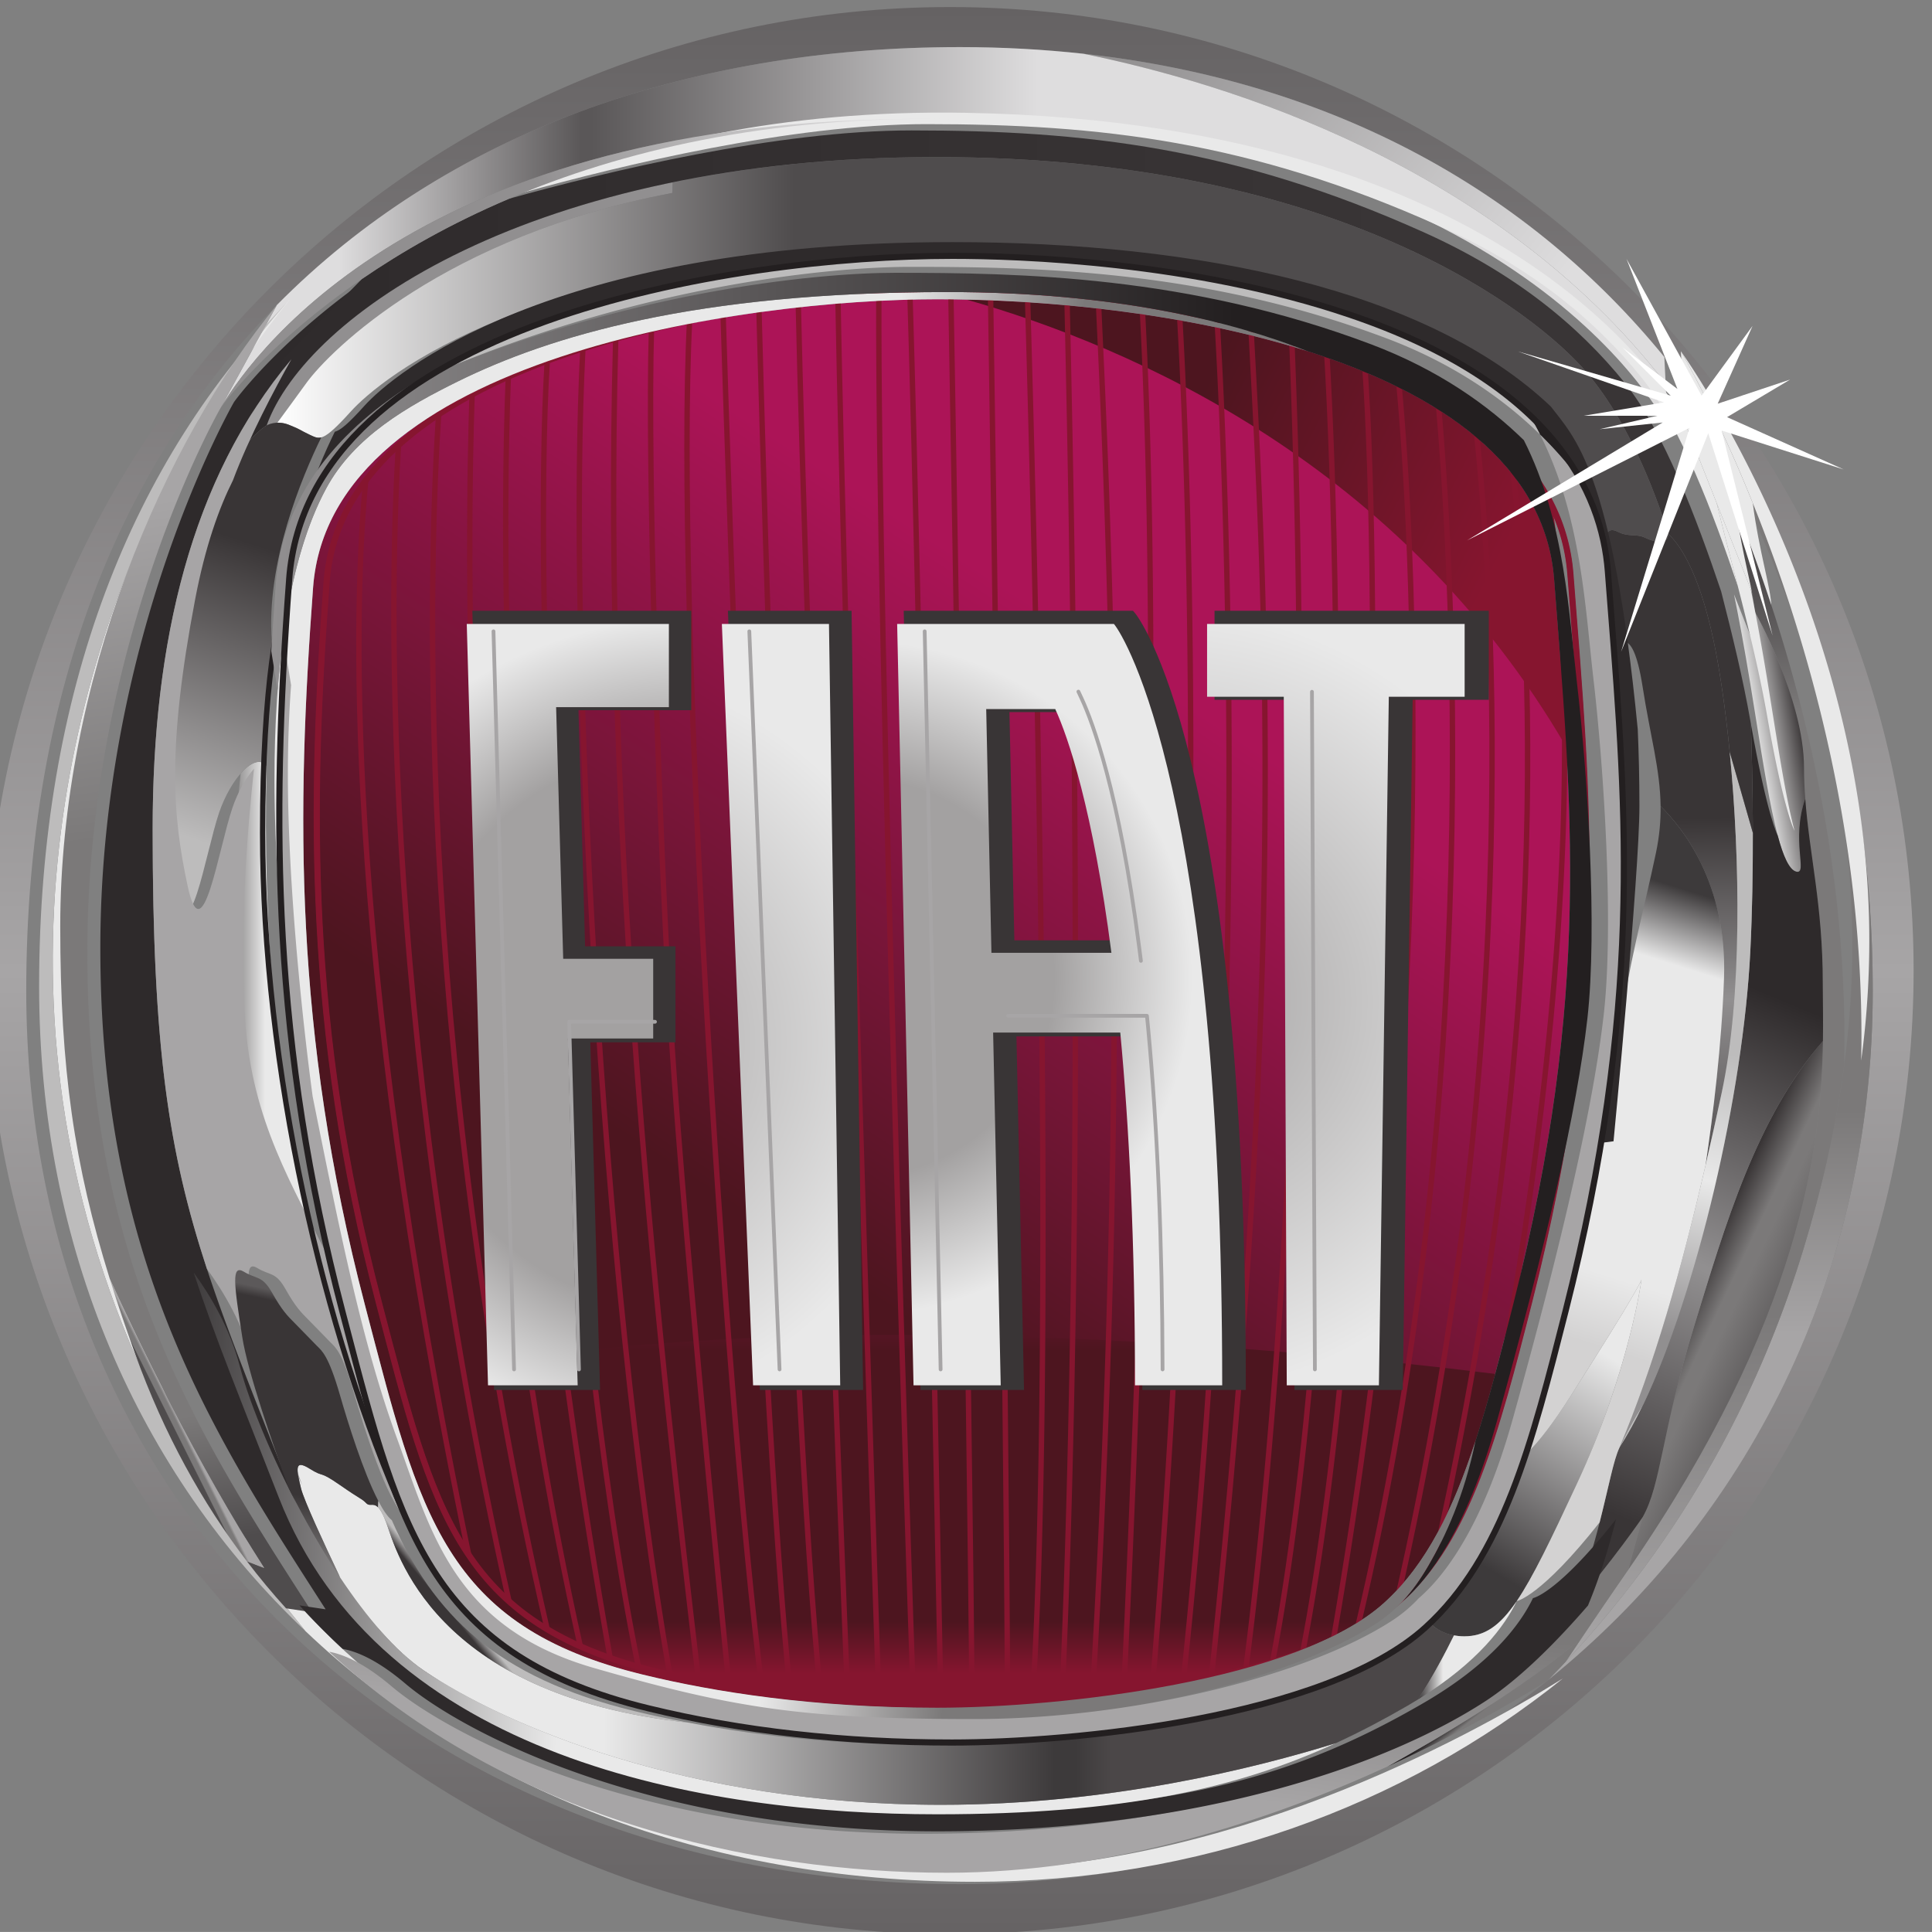 <svg xmlns="http://www.w3.org/2000/svg" xml:space="preserve" width="122.803" height="122.801"><rect width="100%" height="100%" fill="#808080" stroke="none"/><defs><clipPath clipPathUnits="userSpaceOnUse" id="a"><path d="M2703.54 856.828c3.34-47.285 22.5-77.941 40.25-113.437-19.9 84.855-25.44 160.394-23.74 237.992-2.98 3.691-7.75 1.57-12.37-3.711-2.97-27.192-7.23-77.348-4.14-120.844z"/></clipPath><clipPath clipPathUnits="userSpaceOnUse" id="c"><path d="M2900.03 547.023c33.99-8.281 81.33-15.8 140.45-15.8 59.78 0 172.39 12.715 213.73 50.203 32.4 29.383 45.57 79.219 61.56 142.238 37.84 149.137 27.81 240.359 19.63 346.786-8.17 106.39-189.79 133.9-294.65 133.9-91.51 0-290.26-27.75-298.45-137.71-7.91-106.417-9.41-212.249 24.78-342.976 26.2-100.168 37.75-153.492 132.95-176.641z"/></clipPath><clipPath clipPathUnits="userSpaceOnUse" id="e"><path d="M2776.91 686.422c20.88-76.461 40.49-119.301 123.12-139.399 33.99-8.281 81.33-15.8 140.45-15.8 59.78 0 172.39 12.715 213.73 50.203 26.5 24.058 40.16 61.847 53.01 109.328-106.92 13.234-353.37 36.328-530.31-4.332z"/></clipPath><clipPath clipPathUnits="userSpaceOnUse" id="g"><path d="M3341.23 990.313c-1.51 26.517-3.73 52.837-5.83 80.137-7.83 101.85-174.58 131.41-280.79 133.73 78.49-22.32 207.79-78.29 286.62-213.867z"/></clipPath><clipPath clipPathUnits="userSpaceOnUse" id="i"><path d="M3051.43 446.914c-257.93 0-446.22 177.969-446.22 427.012 0 292.684 191.13 450.934 446.22 450.934 279.24 0 436.26-201.89 436.26-450.934 0-249.043-199.56-427.012-436.26-427.012zM3046.71 1344c-254.35 0-460.52-206.16-460.52-460.504 0-254.328 206.17-460.504 460.52-460.504 254.32 0 460.5 206.176 460.5 460.504 0 254.344-206.18 460.504-460.5 460.504z"/></clipPath><clipPath clipPathUnits="userSpaceOnUse" id="k"><path d="M2912.34 1009.41v39.76h-96.6l10.16-363.877h42.85l-4.66 165.758h40.75v38.105h-43.01l-3.38 120.254z"/></clipPath><clipPath clipPathUnits="userSpaceOnUse" id="m"><path d="m2937.66 1049.17 14.92-363.877h41.64l-5.37 363.877z"/></clipPath><clipPath clipPathUnits="userSpaceOnUse" id="o"><path d="M3169.55 1049.17v-34.8h36.65l1.43-329.077h44.04l4.73 329.077h36.24v34.8z"/></clipPath><clipPath clipPathUnits="userSpaceOnUse" id="q"><path d="M3066.49 892.008c-1.17 54.769-2.2 102.637-2.5 116.492h32.99c6.21-13.426 18.02-48.168 26.85-116.492zm68.61-206.715h41.68c0 281.715-46.44 357.597-51.75 363.877h-103.6l7.83-363.877h41.67s-1.81 85.168-3.63 168.609h60.76c4.21-44.507 7.04-99.961 7.04-168.609z"/></clipPath><clipPath clipPathUnits="userSpaceOnUse" id="s"><path d="m3388.71 1164.06-.64 12.69c-63.99 78.51-157.65 131.78-277.59 144.92 67.99-13.83 197.37-52.85 278.23-157.61z"/></clipPath><clipPath clipPathUnits="userSpaceOnUse" id="u"><path d="M3110.48 1321.67c-19.03 2.08-38.7 3.19-59.05 3.19-131.7 0-246.34-42.19-326.45-123.28l-26.78-48.98c17.09 28.63 100.69 142.29 349.11 137.84 272.72-4.89 342.44-147.17 342.44-147.17l-1.04 20.79c-80.86 104.76-210.24 143.78-278.23 157.61z"/></clipPath><clipPath clipPathUnits="userSpaceOnUse" id="w"><path d="M3487.69 873.926c0 116.558-34.4 222.784-99.62 302.824 0 0 85.18-118.09 89.69-269.125 1.61-53.098-7.68-106.168-23.08-156.852-18.47-60.726-53.32-136.445-122.15-206.324 94.31 76.188 155.16 191.992 155.16 329.477z"/></clipPath><clipPath clipPathUnits="userSpaceOnUse" id="y"><path d="M3422.37 1104.32c2.81-22.49 8.82-41.29 8.82-49.14 0 0 23.65-41.57 23.65-74.825 0-33.257 8.96-58.835 8.96-102.953 0-44.129 7.69-135.39-94.64-282.644-9.51-13.715-19.26-28.141-28.18-41.488 63.25 67.367 96 139.316 113.7 197.503 8.69 28.602 15.44 57.985 19.37 87.715 2.28 107.778-26.75 203.862-51.68 265.832z"/></clipPath><clipPath clipPathUnits="userSpaceOnUse" id="A"><path d="M2645.11 736.262c3.6-11.574 7.66-23.535 12.23-36.184 13.79-38.207 32.02-70.941 53.38-98.945l8.19-3.11c-32.09 50.02-59.93 107.868-73.8 138.239z"/></clipPath><clipPath clipPathUnits="userSpaceOnUse" id="C"><path d="M2741.84 576.848c-53.07 82.5-107.43 164.984-107.43 315.261 0 150.271 63.79 260.491 63.79 260.491l26.78 48.98c-53.89-65.06-103.52-179.45-103.52-296.904 0-68.395 6.78-114.27 23.65-168.414 13.87-30.371 41.71-88.219 73.8-138.239l-8.19 3.11a346.051 346.051 0 0 1 18.64-22.406z"/></clipPath><clipPath clipPathUnits="userSpaceOnUse" id="E"><path d="M3331.74 543.824c.26.215.54.41.79.625 2.88 2.93 5.69 5.856 8.45 8.821 2.46 3.675 5 7.46 7.56 11.273-26.86-23.547-70.1-48.832-92.8-61.445 32.53 14.886 58.82 30.027 76 40.726z"/></clipPath><clipPath clipPathUnits="userSpaceOnUse" id="G"><path d="M3295.94 533.773c-.29-.195-.59-.382-.86-.578-44.21-28.902-132.94-62.207-261.46-62.207-137.04 0-226.47 47.25-253.83 70.489-13.21 11.211-23.11 15.289-29.85 16.507 86-79.789 202.15-105.632 295.29-105.632 79.25 0 154.25 24.988 210.51 50.746 22.7 12.613 65.94 37.898 92.8 61.445a2633.709 2633.709 0 0 0 20.62 30.215c.61.851 1.17 1.691 1.76 2.547l6.79 24.972s-42.72-62.48-81.77-88.504z"/></clipPath><clipPath clipPathUnits="userSpaceOnUse" id="I"><path d="M3463.88 849.836c-32-36.797-46.75-88.219-61.46-135.926-15.77-51.16-15.77-75.89-24.71-91.633l-6.79-24.972c82.79 120.093 92.21 202.656 92.96 252.531z"/></clipPath><clipPath clipPathUnits="userSpaceOnUse" id="K"><path d="M3451.2 930.781c5.6-1.273-2.7 14.922 4.23 35.004-.35 4.754-.59 9.563-.59 14.57 0 33.255-23.65 74.825-23.65 74.825v-16.63l-9.8 24.76c2.16-10.66 4.88-25 7.85-43.15 7.18-43.926 12.92-87.305 21.96-89.379z"/></clipPath><clipPath clipPathUnits="userSpaceOnUse" id="M"><path d="m2913.96 1255.15.16 5.06c-114.76-23.52-179.86-76.62-194.02-116.16 0 0 2.01 1.16 5.11 1.28 3.54 4.78 8.33 11.34 13.82 18.92 11.42 15.77 66.42 70.35 174.93 90.9z"/></clipPath><clipPath clipPathUnits="userSpaceOnUse" id="O"><path d="M3389.21 1095c-3.15 8.77-15.45 47.87-38.65 74.82-23.21 26.98-116.6 102.48-310.36 102.48-47.15 0-89.16-4.52-126.08-12.09l-.16-5.06c-108.51-20.55-163.51-75.13-174.93-90.9-5.49-7.58-10.28-14.14-13.82-18.92 1.59.05 3.4-.16 5.44-.95 6.08-2.4 5.28-2.57 10.07-4.81 4.81-2.23 6.16-3.75 19.67 11.21 13.51 14.94 87.61 78.01 280.4 78.01 117.98 0 226.7-22.88 285.21-78.34 11.2-14.73 29.46-30.01 41.51-153.973-.79 18.833-1.97 33.793-2.61 41.003-.04.23-5.11 27.32-5.11 47.32 0 6.7.68 11.14 6.14 8.4 5.46-2.73 8.69-.68 13.13-2.89 3.91-1.96 11.23-3.64 10.78 1.96-.04.76-.23 1.66-.63 2.73z"/></clipPath><clipPath clipPathUnits="userSpaceOnUse" id="Q"><path d="M3378.11 676.34c-.34-.5-5.15-7.516-11.5-20.836 3.87 5.891 7.73 12.91 11.5 20.836z"/></clipPath><clipPath clipPathUnits="userSpaceOnUse" id="S"><path d="M3463.8 877.402c0 37.489-6.44 61.582-8.37 88.383-6.93-20.082 1.37-36.277-4.23-35.004-3.35.778-6.26 7.246-8.95 17.34 0 0-4.9 8.77-12.8 53.239.77-23.098 1.75-67.731-.28-108.614-3.38-68.316-25.56-162.98-51.06-216.406.01.023.03.047.03.047s-.02-.024-.03-.047c-3.77-7.926-7.63-14.945-11.5-20.836-4.96-10.41-8.42-42.262-22.84-76.836 19.62 22.68 33.94 43.609 33.94 43.609 8.94 15.743 8.94 40.473 24.71 91.633 14.71 47.707 29.46 99.129 61.46 135.926.16 10.656-.08 19.844-.08 27.566z"/></clipPath><clipPath clipPathUnits="userSpaceOnUse" id="U"><path d="M3411.53 1041.58c-7.3 34.01-16.81 46.37-21.69 50.69.45-5.6-6.87-3.92-10.78-1.96-4.44 2.21-7.67.16-13.13 2.89-5.46 2.74-6.14-1.7-6.14-8.4 0-20 5.07-47.09 5.11-47.32h.01s7.67 14.48 12.79-18.34c3.66-23.538 8.4-39.41 8.59-57.031 10.23-10.046 31.86-36.796 30.32-82.089-1.09-31.848-5.25-65.43-8.86-89.672 2.66 11.39 5.22 23.031 7.78 34.937 13.75 64.262 6.25 168.559-4 216.295z"/></clipPath><clipPath clipPathUnits="userSpaceOnUse" id="W"><path d="M3419.33 987.953c5.02-51.387 5.94-117.09-3.8-162.668-2.56-11.906-5.12-23.547-7.78-34.937-3.07-20.778-5.76-34.676-5.76-34.676s2.69 13.898 5.76 34.676c-11.62-50.121-24.48-95.243-41.14-134.844 6.35 13.32 11.16 20.336 11.5 20.836 25.5 53.426 47.68 148.09 51.06 216.406.95 18.899 1.23 38.574 1.21 56.582z"/></clipPath><clipPath clipPathUnits="userSpaceOnUse" id="Y"><path d="M3377.16 735.758s-1.93-5.762-33.89-55.637c-16.87-26.312-25.72-32.601-30.34-32.668-9.69-28.414-21.64-53.105-39.57-72.238 2.96-4.645 8.57-9.871 19.07-9.871 9.69 0 16.93 4.804 25.11 16.844 7.74 11.406 16.32 29.289 28.6 55.742 25.26 54.336 31.02 97.828 31.02 97.828z"/></clipPath><clipPath clipPathUnits="userSpaceOnUse" id="aa"><path d="M3333.13 719.266c-6.52-25.657-12.68-49.828-20.2-71.813 4.62.067 13.47 6.356 30.34 32.668 31.96 49.875 33.89 55.637 33.89 55.637s-5.76-43.492-31.02-97.828c-12.28-26.453-20.86-44.336-28.6-55.742 0 0 11.46 1.972 39.6 37.605 4.26 16.617 6.62 29.719 9.47 35.711 16.66 39.601 29.52 84.723 41.14 134.844 3.61 24.242 7.77 57.824 8.86 89.672 1.54 45.293-20.09 72.043-30.32 82.089.09-6.949-.52-14.171-2.2-22.257-5.98-28.563-13.64-55-17.48-87.383-3.84-32.414-10.65-52.438-10.65-52.438l-5.96-.761c-4.15-24.973-9.64-51.481-16.87-80.004z"/></clipPath><clipPath clipPathUnits="userSpaceOnUse" id="ac"><path d="M2795.26 548.984c-38.23 25.907-78.15 107.875-87.94 145.266-4.74 18.18-13.92 33.754-22.09 44.949 10.07-30.722 23.42-63.234 40.63-107.351 48.59-124.703 203.35-151.555 314.62-151.555 89.07 0 143.72 12.453 190.64 34.016-38.01-11.836-108.12-29.485-188.62-29.485-121.06 0-209 38.235-247.24 64.16z"/></clipPath><clipPath clipPathUnits="userSpaceOnUse" id="ae"><path d="M3429.45 1001.36c-.07.48-.16.94-.24 1.44-3.6 20.52-8.65 41.15-13.97 61.91-11.65 34.59-27.4 76.49-45.9 99.46-22.42 27.8-52.95 52.78-96.44 72.29-90.17 40.47-161.84 48.58-244.56 48.58-64.45 0-145.6-19.62-192.38-32.65-27.94-11.87-51.25-25.29-70.32-38.35l-39.15-39.93c-.32-.39-.64-.8-.97-1.19-8-14.19-20.09-36.92-27.88-57.73 11.46 22.76 22.46 28.86 22.46 28.86 18.72 52.27 126.34 128.25 320.1 128.25 193.76 0 287.15-75.5 310.36-102.48 23.2-26.95 35.5-66.05 38.65-74.82.4-1.07.59-1.97.63-2.73 4.88-4.32 14.39-16.68 21.69-50.69 2.98-13.88 5.73-32.55 7.8-53.627l11.05-38.625c-.05 20.938-.51 39.598-.93 52.032z"/></clipPath><clipPath clipPathUnits="userSpaceOnUse" id="ag"><path d="M2765.64 1214.04c19.07 13.06 42.38 26.48 70.32 38.35 53.12 22.6 122.85 39.64 211.35 38.05-248.42 4.45-332.02-109.21-349.11-137.84.13.16.24.31.35.48 2.87 3.87 24.07 31.49 67.09 60.96z"/></clipPath><clipPath clipPathUnits="userSpaceOnUse" id="ai"><path d="M3273.36 575.215c-2.27-2.438-4.63-4.805-7.12-7.051-47.83-43.379-168.58-54.84-225.76-54.84-41.83 0-81.7 3.672-119.02 10.805-122.42 13.074-139.58 82.996-144.05 95.148-4.81 13.082-7.12 7.11-9.64 9.629-2.53 2.532-2.07 1.379-12.63 8.739-10.56 7.335-7.11 3.203-14.46 7.793-7.35 4.597-6.42 0-4.14-9.411 1.37-5.617 11.05-26.519 18.66-42.523 12.61-18.922 26.44-35.293 40.06-44.52 38.24-25.925 126.18-64.16 247.24-64.16 80.5 0 150.61 17.649 188.62 29.485 11.67 5.367 22.88 11.296 34.03 17.75 1.8 1.043 3.52 2.093 5.21 3.117 7.28 11.258 13.29 22.691 17.18 30.621-7.38 1.344-11.72 5.562-14.18 9.418z"/></clipPath><clipPath clipPathUnits="userSpaceOnUse" id="ak"><path d="M3317.54 582.188c-8.18-12.04-15.42-16.844-25.11-16.844-1.8 0-3.37.187-4.89.453-3.89-7.93-9.9-19.363-17.18-30.621 28.69 17.726 41.49 35.191 47.18 47.012z"/></clipPath><clipPath clipPathUnits="userSpaceOnUse" id="am"><path d="M2746.21 1138.35c-2.01-.54-3.44.27-5.49 1.22-4.79 2.24-3.99 2.41-10.07 4.81-6.07 2.39-10.55-.33-10.55-.33s-27.06-14.96-40.51-85.76c-13.46-70.813-10.68-103.255-3.56-136.474 7.11-33.226 14.63 17.395 21.35 37.172 5.53 16.242 17.15 29.231 22.67 22.395.43 19.527 1.34 39.237 2.57 59.217-3.03 37.72 14.48 79.12 23.59 97.75z"/></clipPath><clipPath clipPathUnits="userSpaceOnUse" id="ao"><path d="M2755.21 680.395c-5.55 19.296-8.72 21.41-11.1 23.785-2.37 2.371-7 7.258-10.57 10.828-3.56 3.57-6.07 6.078-10.83 14.527-4.76 8.457-7.4 6.34-13.47 10.051-6.08 3.691-4.76-5.813-.79-31.191 2.59-16.606 14.38-50.688 22.19-72.223 7.23-14.434 15.57-29.192 24.56-42.668-7.61 16.004-17.29 36.906-18.66 42.523-2.28 9.411-3.21 14.008 4.14 9.411 7.35-4.59 3.9-.458 14.46-7.793 10.56-7.36 10.1-6.207 12.63-8.739 1.68-1.676 3.27.387 5.56-1.914l.15 3.055c-7.19 13.758-14.59 37.566-18.27 50.348z"/></clipPath><clipPath clipPathUnits="userSpaceOnUse" id="aq"><path d="M2895.79 529.629c-66.02 16.059-96.06 46.047-115.85 91.187-2.07 1.707-4.26 4.993-6.46 9.231l-.15-3.055c1.15-1.137 2.47-3.359 4.08-7.715 4.47-12.152 21.63-82.074 144.05-95.148-8.69 1.672-17.28 3.449-25.67 5.5z"/></clipPath><clipPath clipPathUnits="userSpaceOnUse" id="as"><path d="M3297.84 658.82c-10.62-32.613-23.37-59.007-43.63-77.394-41.34-37.488-153.95-50.203-213.73-50.203-59.12 0-106.46 7.519-140.45 15.8-95.2 23.149-106.75 76.473-132.95 176.641-34.19 130.727-32.69 236.559-24.78 342.976 8.19 109.96 206.94 137.71 298.45 137.71 50.51 0 118.82-6.39 176.98-24.89-36.38 14.33-92.33 28.33-172.13 28.33-121.15 0-190.41-21.18-234.09-42.7-24.19-11.93-49.56-26.45-62.86-50.97-18.88-34.82-24.81-88.13-24.81-139.112 0-68.945 11.82-153.653 11.82-153.653 13.13-65.343 23.64-117.55 40.04-162.535 16.43-44.984 26.94-90.632 94.24-109.984 67.32-19.375 100.15-24.309 181.25-24.309 73.24 0 157.14 19.571 199.37 47.055 4.81 3.137 8.87 6.656 12.52 10.555-7.73-6.657-12.91-8.024-12.91-8.024s5.18 1.367 12.91 8.024c4.72 5.078 8.7 10.785 12.43 17.218 7.73 13.274 17.04 33.368 22.33 59.465z"/></clipPath><clipPath clipPathUnits="userSpaceOnUse" id="au"><path d="M2748.65 1114.12c13.3 24.52 38.67 39.04 62.86 50.97 43.68 21.52 112.94 42.7 234.09 42.7 79.8 0 135.75-14 172.13-28.33 62.59-19.92 113.43-53.86 117.67-109.01 8.18-106.427 18.21-197.649-19.63-346.786-5.98-23.586-11.57-45.328-17.93-64.844-5.29-26.097-14.6-46.191-22.33-59.465-3.73-6.433-7.71-12.14-12.43-17.218 12.09 10.41 30.45 33.84 44.86 85.558 23.64 84.719 38.42 149.41 43.35 192.731 4.92 43.336 0 118.203-4.93 160.234-3.83 32.7-5.68 77.34-25.42 116.34-16.91 16.53-40.57 33.57-73.08 45.85-87.02 32.83-167.8 34.14-227.54 34.14-38.66 0-130.34-9.2-227.72-51.33-38.09-23.19-64.96-54.91-68.15-97.69l-.06-.89c-.77-10.41-1.46-20.72-2.07-30.95l3.05-18.61c2.77 36.61 9.63 71.44 23.28 96.6z"/></clipPath><clipPath clipPathUnits="userSpaceOnUse" id="aw"><path d="M0 0h1440v1344H0Z"/></clipPath><linearGradient x1="0" y1="0" x2="1" y2="0" gradientUnits="userSpaceOnUse" gradientTransform="matrix(-23.669 0 0 23.669 2719.47 863.316)" spreadMethod="pad" id="b"><stop style="stop-opacity:1;stop-color:#e9e9e9" offset="0"/><stop style="stop-opacity:1;stop-color:#e9e9e9" offset=".006"/><stop style="stop-opacity:1;stop-color:#7b7979" offset=".728"/><stop style="stop-opacity:1;stop-color:#7b7979" offset="1"/></linearGradient><linearGradient x1="0" y1="0" x2="1" y2="0" gradientUnits="userSpaceOnUse" gradientTransform="scale(-1019.833 1019.833) rotate(-57.057 -.603 3.328)" spreadMethod="pad" id="d"><stop style="stop-opacity:1;stop-color:#ac1457" offset="0"/><stop style="stop-opacity:1;stop-color:#4d151f" offset=".315"/><stop style="stop-opacity:1;stop-color:#4d151f" offset=".427"/><stop style="stop-opacity:1;stop-color:#4d151f" offset=".571"/><stop style="stop-opacity:1;stop-color:#4d151f" offset=".607"/><stop style="stop-opacity:1;stop-color:#4d151f" offset=".674"/><stop style="stop-opacity:1;stop-color:#86152f" offset=".882"/><stop style="stop-opacity:1;stop-color:#86152f" offset=".959"/><stop style="stop-opacity:1;stop-color:#86152f" offset="1"/></linearGradient><linearGradient x1="0" y1="0" x2="1" y2="0" gradientUnits="userSpaceOnUse" gradientTransform="scale(-273.376 273.376) rotate(-90 -4.122 7.006)" spreadMethod="pad" id="f"><stop style="stop-opacity:1;stop-color:#ac1457" offset="0"/><stop style="stop-opacity:1;stop-color:#4d151f" offset=".315"/><stop style="stop-opacity:1;stop-color:#4d151f" offset=".427"/><stop style="stop-opacity:1;stop-color:#4d151f" offset=".791"/><stop style="stop-opacity:1;stop-color:#86152f" offset=".882"/><stop style="stop-opacity:1;stop-color:#86152f" offset=".959"/><stop style="stop-opacity:1;stop-color:#86152f" offset="1"/></linearGradient><linearGradient x1="0" y1="0" x2="1" y2="0" gradientUnits="userSpaceOnUse" gradientTransform="scale(440.877 -440.877) rotate(27.582 9.002 12.87)" spreadMethod="pad" id="h"><stop style="stop-opacity:1;stop-color:#4d151f" offset="0"/><stop style="stop-opacity:1;stop-color:#4d151f" offset=".214"/><stop style="stop-opacity:1;stop-color:#86152f" offset=".584"/><stop style="stop-opacity:1;stop-color:#86152f" offset=".851"/><stop style="stop-opacity:1;stop-color:#ac1457" offset=".994"/><stop style="stop-opacity:1;stop-color:#ac1457" offset=".998"/><stop style="stop-opacity:1;stop-color:#ac1457" offset="1"/></linearGradient><linearGradient x1="0" y1="0" x2="1" y2="0" gradientUnits="userSpaceOnUse" gradientTransform="scale(-925.933 925.933) rotate(-90 -.918 2.372)" spreadMethod="pad" id="j"><stop style="stop-opacity:1;stop-color:#656263" offset="0"/><stop style="stop-opacity:1;stop-color:#656263" offset=".006"/><stop style="stop-opacity:1;stop-color:#a7a5a6" offset=".5"/><stop style="stop-opacity:1;stop-color:#656263" offset="1"/></linearGradient><linearGradient x1="0" y1="0" x2="1" y2="0" gradientUnits="userSpaceOnUse" gradientTransform="scale(-247.784 247.784) rotate(39.029 -13.501 -16.528)" spreadMethod="pad" id="t"><stop style="stop-opacity:1;stop-color:#deddde" offset="0"/><stop style="stop-opacity:1;stop-color:#deddde" offset=".006"/><stop style="stop-opacity:1;stop-color:#918f90" offset=".96"/><stop style="stop-opacity:1;stop-color:#918f90" offset="1"/></linearGradient><linearGradient x1="0" y1="0" x2="1" y2="0" gradientUnits="userSpaceOnUse" gradientTransform="matrix(338.496 0 0 -338.496 2750.58 1234.06)" spreadMethod="pad" id="v"><stop style="stop-opacity:1;stop-color:#deddde" offset="0"/><stop style="stop-opacity:1;stop-color:#deddde" offset=".006"/><stop style="stop-opacity:1;stop-color:#5a5758" offset=".351"/><stop style="stop-opacity:1;stop-color:#5a5758" offset=".365"/><stop style="stop-opacity:1;stop-color:#deddde" offset="1"/></linearGradient><linearGradient x1="0" y1="0" x2="1" y2="0" gradientUnits="userSpaceOnUse" gradientTransform="matrix(0 147.504 147.504 0 3410.11 709.215)" spreadMethod="pad" id="x"><stop style="stop-opacity:1;stop-color:#a7a5a6" offset="0"/><stop style="stop-opacity:1;stop-color:#a7a5a6" offset=".006"/><stop style="stop-opacity:1;stop-color:#7b7979" offset=".728"/><stop style="stop-opacity:1;stop-color:#7b7979" offset="1"/></linearGradient><linearGradient x1="0" y1="0" x2="1" y2="0" gradientUnits="userSpaceOnUse" gradientTransform="scale(-517.965 517.965) rotate(90 -3.823 -2.755)" spreadMethod="pad" id="z"><stop style="stop-opacity:1;stop-color:#a7a5a6" offset="0"/><stop style="stop-opacity:1;stop-color:#a7a5a6" offset=".006"/><stop style="stop-opacity:1;stop-color:#7b7979" offset=".32"/><stop style="stop-opacity:1;stop-color:#7b7979" offset=".438"/><stop style="stop-opacity:1;stop-color:#7b7979" offset=".878"/><stop style="stop-opacity:1;stop-color:#4f4c4d" offset="1"/></linearGradient><linearGradient x1="0" y1="0" x2="1" y2="0" gradientUnits="userSpaceOnUse" gradientTransform="scale(-3.811 3.811) rotate(-26.54 18.921 1577.955)" spreadMethod="pad" id="B"><stop style="stop-opacity:1;stop-color:#a7a5a6" offset="0"/><stop style="stop-opacity:1;stop-color:#a7a5a6" offset=".006"/><stop style="stop-opacity:1;stop-color:#7b7979" offset=".32"/><stop style="stop-opacity:1;stop-color:#7b7979" offset=".438"/><stop style="stop-opacity:1;stop-color:#7b7979" offset=".878"/><stop style="stop-opacity:1;stop-color:#4f4c4d" offset="1"/></linearGradient><linearGradient x1="0" y1="0" x2="1" y2="0" gradientUnits="userSpaceOnUse" gradientTransform="scale(497.38 -497.38) rotate(81.87 3.962 1.97)" spreadMethod="pad" id="D"><stop style="stop-opacity:1;stop-color:#a7a5a6" offset="0"/><stop style="stop-opacity:1;stop-color:#a7a5a6" offset=".006"/><stop style="stop-opacity:1;stop-color:#7b7979" offset=".32"/><stop style="stop-opacity:1;stop-color:#7b7979" offset=".438"/><stop style="stop-opacity:1;stop-color:#7b7979" offset=".878"/><stop style="stop-opacity:1;stop-color:#4f4c4d" offset="1"/></linearGradient><linearGradient x1="0" y1="0" x2="1" y2="0" gradientUnits="userSpaceOnUse" gradientTransform="scale(15.358 -15.358) rotate(52.55 142.767 200.257)" spreadMethod="pad" id="F"><stop style="stop-opacity:1;stop-color:#231f20" offset="0"/><stop style="stop-opacity:1;stop-color:#231f20" offset=".006"/><stop style="stop-opacity:1;stop-color:#7b7979" offset=".32"/><stop style="stop-opacity:1;stop-color:#7b7979" offset=".438"/><stop style="stop-opacity:1;stop-color:#7b7979" offset=".878"/><stop style="stop-opacity:1;stop-color:#4f4c4d" offset="1"/></linearGradient><linearGradient x1="0" y1="0" x2="1" y2="0" gradientUnits="userSpaceOnUse" gradientTransform="scale(296.161 -296.161) rotate(-83.305 4.202 -6.643)" spreadMethod="pad" id="H"><stop style="stop-opacity:1;stop-color:#a7a5a6" offset="0"/><stop style="stop-opacity:1;stop-color:#a7a5a6" offset=".006"/><stop style="stop-opacity:1;stop-color:#7b7979" offset=".32"/><stop style="stop-opacity:1;stop-color:#7b7979" offset=".438"/><stop style="stop-opacity:1;stop-color:#7b7979" offset=".878"/><stop style="stop-opacity:1;stop-color:#4f4c4d" offset="1"/></linearGradient><linearGradient x1="0" y1="0" x2="1" y2="0" gradientUnits="userSpaceOnUse" gradientTransform="scale(69.225 -69.225) rotate(25.463 47.949 103.427)" spreadMethod="pad" id="J"><stop style="stop-opacity:1;stop-color:#393536" offset="0"/><stop style="stop-opacity:1;stop-color:#393536" offset=".006"/><stop style="stop-opacity:1;stop-color:#7b7979" offset=".239"/><stop style="stop-opacity:1;stop-color:#7b7979" offset=".326"/><stop style="stop-opacity:1;stop-color:#4f4c4d" offset=".842"/><stop style="stop-opacity:1;stop-color:#4f4c4d" offset="1"/></linearGradient><linearGradient x1="0" y1="0" x2="1" y2="0" gradientUnits="userSpaceOnUse" gradientTransform="scale(-31.54 31.54) rotate(-9.335 139.52 688.097)" spreadMethod="pad" id="L"><stop style="stop-opacity:1;stop-color:#393536" offset="0"/><stop style="stop-opacity:1;stop-color:#393536" offset=".006"/><stop style="stop-opacity:1;stop-color:#393536" offset=".264"/><stop style="stop-opacity:1;stop-color:#e9e9e9" offset="1"/></linearGradient><linearGradient x1="0" y1="0" x2="1" y2="0" gradientUnits="userSpaceOnUse" gradientTransform="scale(-81.898 81.898) rotate(-17.156 31.964 124.439)" spreadMethod="pad" id="N"><stop style="stop-opacity:1;stop-color:#918f90" offset="0"/><stop style="stop-opacity:1;stop-color:#918f90" offset=".006"/><stop style="stop-opacity:1;stop-color:#918f90" offset=".264"/><stop style="stop-opacity:1;stop-color:#918f90" offset="1"/></linearGradient><linearGradient x1="0" y1="0" x2="1" y2="0" gradientUnits="userSpaceOnUse" gradientTransform="matrix(664.648 0 0 -664.648 2725.21 1134.39)" spreadMethod="pad" id="P"><stop style="stop-opacity:1;stop-color:#fff" offset="0"/><stop style="stop-opacity:1;stop-color:#fff" offset=".006"/><stop style="stop-opacity:1;stop-color:#4f4c4d" offset=".373"/><stop style="stop-opacity:1;stop-color:#4f4c4d" offset="1"/></linearGradient><linearGradient x1="0" y1="0" x2="1" y2="0" gradientUnits="userSpaceOnUse" gradientTransform="scale(6.442 -6.442) rotate(32.495 438.584 848.166)" spreadMethod="pad" id="R"><stop style="stop-opacity:1;stop-color:#bdbcbc" offset="0"/><stop style="stop-opacity:1;stop-color:#bdbcbc" offset=".006"/><stop style="stop-opacity:1;stop-color:#bdbcbc" offset=".14"/><stop style="stop-opacity:1;stop-color:#e9e9e9" offset=".522"/><stop style="stop-opacity:1;stop-color:#918f90" offset="1"/></linearGradient><linearGradient x1="0" y1="0" x2="1" y2="0" gradientUnits="userSpaceOnUse" gradientTransform="scale(-258.741 258.741) rotate(-67.322 -4.086 11.65)" spreadMethod="pad" id="T"><stop style="stop-opacity:1;stop-color:#2e2a2b" offset="0"/><stop style="stop-opacity:1;stop-color:#2e2a2b" offset=".006"/><stop style="stop-opacity:1;stop-color:#918f90" offset=".514"/><stop style="stop-opacity:1;stop-color:#918f90" offset=".522"/><stop style="stop-opacity:1;stop-color:#393536" offset="1"/></linearGradient><linearGradient x1="0" y1="0" x2="1" y2="0" gradientUnits="userSpaceOnUse" gradientTransform="scale(225.978 -225.978) rotate(89.135 9.723 5.433)" spreadMethod="pad" id="V"><stop style="stop-opacity:1;stop-color:#393536" offset="0"/><stop style="stop-opacity:1;stop-color:#393536" offset=".006"/><stop style="stop-opacity:1;stop-color:#393536" offset=".14"/><stop style="stop-opacity:1;stop-color:#918f90" offset=".522"/><stop style="stop-opacity:1;stop-color:#393536" offset="1"/></linearGradient><linearGradient x1="0" y1="0" x2="1" y2="0" gradientUnits="userSpaceOnUse" gradientTransform="scale(-160.726 160.726) rotate(-77.438 -7.246 15.942)" spreadMethod="pad" id="X"><stop style="stop-opacity:1;stop-color:#bdbcbc" offset="0"/><stop style="stop-opacity:1;stop-color:#bdbcbc" offset=".006"/><stop style="stop-opacity:1;stop-color:#bdbcbc" offset=".14"/><stop style="stop-opacity:1;stop-color:#e9e9e9" offset=".522"/><stop style="stop-opacity:1;stop-color:#918f90" offset="1"/></linearGradient><linearGradient x1="0" y1="0" x2="1" y2="0" gradientUnits="userSpaceOnUse" gradientTransform="scale(246.786 -246.786) rotate(-59.036 4.561 -13.03)" spreadMethod="pad" id="Z"><stop style="stop-opacity:1;stop-color:#3d3a3b" offset="0"/><stop style="stop-opacity:1;stop-color:#3d3a3b" offset=".006"/><stop style="stop-opacity:1;stop-color:#e9e9e9" offset=".477"/><stop style="stop-opacity:1;stop-color:#e9e9e9" offset=".612"/><stop style="stop-opacity:1;stop-color:#e9e9e9" offset=".692"/><stop style="stop-opacity:1;stop-color:#4f4c4d" offset="1"/></linearGradient><linearGradient x1="0" y1="0" x2="1" y2="0" gradientUnits="userSpaceOnUse" gradientTransform="scale(-242.696 242.696) rotate(-72.52 -4.449 11.478)" spreadMethod="pad" id="ab"><stop style="stop-opacity:1;stop-color:#3d3a3b" offset="0"/><stop style="stop-opacity:1;stop-color:#3d3a3b" offset=".006"/><stop style="stop-opacity:1;stop-color:#e9e9e9" offset=".154"/><stop style="stop-opacity:1;stop-color:#e9e9e9" offset=".32"/><stop style="stop-opacity:1;stop-color:#e9e9e9" offset=".721"/><stop style="stop-opacity:1;stop-color:#e9e9e9" offset=".775"/><stop style="stop-opacity:1;stop-color:#d3d2d2" offset=".915"/><stop style="stop-opacity:1;stop-color:#d3d2d2" offset="1"/></linearGradient><linearGradient x1="0" y1="0" x2="1" y2="0" gradientUnits="userSpaceOnUse" gradientTransform="scale(240.787 -240.787) rotate(3.045 53.936 207.814)" spreadMethod="pad" id="ad"><stop style="stop-opacity:1;stop-color:#3d3a3b" offset="0"/><stop style="stop-opacity:1;stop-color:#3d3a3b" offset=".006"/><stop style="stop-opacity:1;stop-color:#e9e9e9" offset=".779"/><stop style="stop-opacity:1;stop-color:#e9e9e9" offset="1"/></linearGradient><linearGradient x1="0" y1="0" x2="1" y2="0" gradientUnits="userSpaceOnUse" gradientTransform="matrix(732.744 0 0 -732.744 2697.64 1117.18)" spreadMethod="pad" id="af"><stop style="stop-opacity:1;stop-color:#2e2a2b" offset="0"/><stop style="stop-opacity:1;stop-color:#2e2a2b" offset=".006"/><stop style="stop-opacity:1;stop-color:#393536" offset=".779"/><stop style="stop-opacity:1;stop-color:#393536" offset="1"/></linearGradient><linearGradient x1="0" y1="0" x2="1" y2="0" gradientUnits="userSpaceOnUse" gradientTransform="scale(-168.695 168.695) rotate(-23.455 9.682 46.773)" spreadMethod="pad" id="ah"><stop style="stop-opacity:1;stop-color:#deddde" offset="0"/><stop style="stop-opacity:1;stop-color:#deddde" offset=".006"/><stop style="stop-opacity:1;stop-color:#918f90" offset=".96"/><stop style="stop-opacity:1;stop-color:#918f90" offset="1"/></linearGradient><linearGradient x1="0" y1="0" x2="1" y2="0" gradientUnits="userSpaceOnUse" gradientTransform="translate(3123.6 566.031) scale(-367.049 367.049)" spreadMethod="pad" id="aj"><stop style="stop-opacity:1;stop-color:#4b4748" offset="0"/><stop style="stop-opacity:1;stop-color:#3d3a3b" offset=".046"/><stop style="stop-opacity:1;stop-color:#3d3a3b" offset=".073"/><stop style="stop-opacity:1;stop-color:#e9e9e9" offset=".661"/><stop style="stop-opacity:1;stop-color:#e9e9e9" offset="1"/></linearGradient><linearGradient x1="0" y1="0" x2="1" y2="0" gradientUnits="userSpaceOnUse" gradientTransform="matrix(47.178 0 0 -47.178 3270.36 558.683)" spreadMethod="pad" id="al"><stop style="stop-opacity:1;stop-color:#3d3a3b" offset="0"/><stop style="stop-opacity:1;stop-color:#3d3a3b" offset=".006"/><stop style="stop-opacity:1;stop-color:#e9e9e9" offset=".253"/><stop style="stop-opacity:1;stop-color:#e9e9e9" offset="1"/></linearGradient><linearGradient x1="0" y1="0" x2="1" y2="0" gradientUnits="userSpaceOnUse" gradientTransform="scale(-222.064 222.064) rotate(-71.735 -2.568 11.16)" spreadMethod="pad" id="an"><stop style="stop-opacity:1;stop-color:#393536" offset="0"/><stop style="stop-opacity:1;stop-color:#393536" offset=".353"/><stop style="stop-opacity:1;stop-color:#bdbcbc" offset="1"/></linearGradient><linearGradient x1="0" y1="0" x2="1" y2="0" gradientUnits="userSpaceOnUse" gradientTransform="scale(-183.69 183.69) rotate(-78.351 -5 11.224)" spreadMethod="pad" id="ap"><stop style="stop-opacity:1;stop-color:#5c595a" offset="0"/><stop style="stop-opacity:1;stop-color:#5c595a" offset=".006"/><stop style="stop-opacity:1;stop-color:#5c595a" offset=".113"/><stop style="stop-opacity:1;stop-color:#393536" offset=".14"/><stop style="stop-opacity:1;stop-color:#393536" offset=".621"/><stop style="stop-opacity:1;stop-color:#bdbcbc" offset=".966"/><stop style="stop-opacity:1;stop-color:#bdbcbc" offset=".975"/><stop style="stop-opacity:1;stop-color:#bdbcbc" offset="1"/></linearGradient><linearGradient x1="0" y1="0" x2="1" y2="0" gradientUnits="userSpaceOnUse" gradientTransform="scale(15.02 -15.02) rotate(-39.801 43.061 -277.349)" spreadMethod="pad" id="ar"><stop style="stop-opacity:1;stop-color:#5c595a" offset="0"/><stop style="stop-opacity:1;stop-color:#5c595a" offset=".006"/><stop style="stop-opacity:1;stop-color:#5c595a" offset=".113"/><stop style="stop-opacity:1;stop-color:#393536" offset=".14"/><stop style="stop-opacity:1;stop-color:#393536" offset=".621"/><stop style="stop-opacity:1;stop-color:#bdbcbc" offset=".966"/><stop style="stop-opacity:1;stop-color:#bdbcbc" offset=".975"/><stop style="stop-opacity:1;stop-color:#bdbcbc" offset="1"/></linearGradient><linearGradient x1="0" y1="0" x2="1" y2="0" gradientUnits="userSpaceOnUse" gradientTransform="scale(121.662 -121.662) rotate(5.63 85.097 246.22)" spreadMethod="pad" id="at"><stop style="stop-opacity:1;stop-color:#e9e9e9" offset="0"/><stop style="stop-opacity:1;stop-color:#e9e9e9" offset=".006"/><stop style="stop-opacity:1;stop-color:#7b7979" offset=".728"/><stop style="stop-opacity:1;stop-color:#7b7979" offset="1"/></linearGradient><linearGradient x1="0" y1="0" x2="1" y2="0" gradientUnits="userSpaceOnUse" gradientTransform="matrix(631.006 0 0 -631.006 2722.32 899.562)" spreadMethod="pad" id="av"><stop style="stop-opacity:1;stop-color:#918f90" offset="0"/><stop style="stop-opacity:1;stop-color:#918f90" offset=".006"/><stop style="stop-opacity:1;stop-color:#231f20" offset=".728"/><stop style="stop-opacity:1;stop-color:#231f20" offset="1"/></linearGradient><radialGradient fx="0" fy="0" cx="0" cy="0" r="1" gradientUnits="userSpaceOnUse" gradientTransform="matrix(197.256 0 0 -197.256 2922.58 855.191)" spreadMethod="pad" id="l"><stop style="stop-opacity:1;stop-color:#a3a1a1" offset="0"/><stop style="stop-opacity:1;stop-color:#a3a1a1" offset=".006"/><stop style="stop-opacity:1;stop-color:#a3a1a1" offset=".684"/><stop style="stop-opacity:1;stop-color:#e9e9e9" offset="1"/></radialGradient><radialGradient fx="0" fy="0" cx="0" cy="0" r="1" gradientUnits="userSpaceOnUse" gradientTransform="matrix(179.608 0 0 -179.608 2862.06 849.239)" spreadMethod="pad" id="n"><stop style="stop-opacity:1;stop-color:#a3a1a1" offset="0"/><stop style="stop-opacity:1;stop-color:#a3a1a1" offset=".006"/><stop style="stop-opacity:1;stop-color:#e9e9e9" offset="1"/></radialGradient><radialGradient fx="0" fy="0" cx="0" cy="0" r="1" gradientUnits="userSpaceOnUse" gradientTransform="matrix(187.108 0 0 -187.108 3150.8 868.59)" spreadMethod="pad" id="p"><stop style="stop-opacity:1;stop-color:#a3a1a1" offset="0"/><stop style="stop-opacity:1;stop-color:#a3a1a1" offset=".006"/><stop style="stop-opacity:1;stop-color:#e9e9e9" offset="1"/></radialGradient><radialGradient fx="0" fy="0" cx="0" cy="0" r="1" gradientUnits="userSpaceOnUse" gradientTransform="matrix(161.739 0 0 -161.739 3000.99 879.996)" spreadMethod="pad" id="r"><stop style="stop-opacity:1;stop-color:#a3a1a1" offset="0"/><stop style="stop-opacity:1;stop-color:#a3a1a1" offset=".006"/><stop style="stop-opacity:1;stop-color:#a3a1a1" offset=".59"/><stop style="stop-opacity:1;stop-color:#e9e9e9" offset="1"/></radialGradient></defs><g clip-path="url(#a)" transform="matrix(.133 0 0 -.133 -344.825 179.2)"><path d="M2703.54 856.828c3.34-47.285 22.5-77.941 40.25-113.437-19.9 84.855-25.44 160.394-23.74 237.992-2.98 3.691-7.75 1.57-12.37-3.711-2.97-27.192-7.23-77.348-4.14-120.844" style="fill:url(#b);fill-opacity:1;fill-rule:nonzero;stroke:none"/></g><g clip-path="url(#c)" transform="matrix(.133 0 0 -.133 -344.825 179.2)"><path d="M2900.03 547.023c33.99-8.281 81.33-15.8 140.45-15.8 59.78 0 172.39 12.715 213.73 50.203 32.4 29.383 45.57 79.219 61.56 142.238 37.84 149.137 27.81 240.359 19.63 346.786-8.17 106.39-189.79 133.9-294.65 133.9-91.51 0-290.26-27.75-298.45-137.71-7.91-106.417-9.41-212.249 24.78-342.976 26.2-100.168 37.75-153.492 132.95-176.641" style="fill:url(#d);fill-opacity:1;fill-rule:nonzero;stroke:none"/></g><g clip-path="url(#e)" transform="matrix(.133 0 0 -.133 -344.825 179.2)"><path d="M2776.91 686.422c20.88-76.461 40.49-119.301 123.12-139.399 33.99-8.281 81.33-15.8 140.45-15.8 59.78 0 172.39 12.715 213.73 50.203 26.5 24.058 40.16 61.847 53.01 109.328-106.92 13.234-353.37 36.328-530.31-4.332" style="fill:url(#f);fill-opacity:1;fill-rule:nonzero;stroke:none"/></g><g clip-path="url(#g)" transform="matrix(.133 0 0 -.133 -344.825 179.2)"><path d="M3341.23 990.313c-1.51 26.517-3.73 52.837-5.83 80.137-7.83 101.85-174.58 131.41-280.79 133.73 78.49-22.32 207.79-78.29 286.62-213.867" style="fill:url(#h);fill-opacity:1;fill-rule:nonzero;stroke:none"/></g><g clip-path="url(#i)" transform="matrix(.133 0 0 -.133 -344.825 179.2)"><path d="M3051.43 446.914c-257.93 0-446.22 177.969-446.22 427.012 0 292.684 191.13 450.934 446.22 450.934 279.24 0 436.26-201.89 436.26-450.934 0-249.043-199.56-427.012-436.26-427.012zM3046.71 1344c-254.35 0-460.52-206.16-460.52-460.504 0-254.328 206.17-460.504 460.52-460.504 254.32 0 460.5 206.176 460.5 460.504 0 254.344-206.18 460.504-460.5 460.504" style="fill:url(#j);fill-opacity:1;fill-rule:nonzero;stroke:none"/></g><path d="M183.992 12.478c-1.88 14.98-4.155 51.924-3.469 65.382M189.55 11.945c-.224 6.81-1.679 51.346-1.952 66.952M185.705 78.695c.345-15.816 2.078-59.588 2.36-66.657M192.505 11.858c-.125 6.547-1.007 51.96-1.475 67.266M189.547 79.05c-.06-16.202 1.43-60.615 1.652-67.17M182.406 12.727c-.387 3.845-2.344 23.534-2.859 32.774-.52 9.353-1.042 25.378-.842 31.952M186.785 12.146c-1.567 15.502-2.78 59.65-2.956 66.296M182.121 78.165c.218-7.022 1.62-50.524 3.213-65.862M180.954 12.998C179.164 28.22 176.336 52.78 177 77.01M173.732 15.47c-6.533 28.346-5.567 51.943-5.176 57.924M163.214 65.395c-.79-10.642-.94-21.225 2.478-34.297 1.366-5.223 2.336-9.168 4.298-12.082-6.11 29.466-5.436 45.796-4.908 51.224" style="fill:none;stroke:#86152f;stroke-width:.256;stroke-linecap:round;stroke-linejoin:round;stroke-miterlimit:4;stroke-dasharray:none;stroke-opacity:1" transform="matrix(1.333 0 0 -1.333 -196.805 124.175)"/><path d="M171.911 16.803c-6.34 28.418-5.619 49.531-5.27 55.121M179.58 13.292c-3.314 19.006-4.867 49.615-4.144 63.248" style="fill:none;stroke:#86152f;stroke-width:.256;stroke-linecap:round;stroke-linejoin:round;stroke-miterlimit:4;stroke-dasharray:none;stroke-opacity:1" transform="matrix(1.333 0 0 -1.333 -196.805 124.175)"/><path d="M178.084 13.67c-3.72 18.14-5.059 51.036-4.347 62.284" style="fill:none;stroke:#86152f;stroke-width:.256;stroke-linecap:round;stroke-linejoin:round;stroke-miterlimit:4;stroke-dasharray:none;stroke-opacity:1" transform="matrix(1.333 0 0 -1.333 -196.805 124.175)"/><path d="M176.735 14.093c-5.644 31.807-5.067 55.911-4.855 61.101" style="fill:none;stroke:#86152f;stroke-width:.256;stroke-linecap:round;stroke-linejoin:round;stroke-miterlimit:4;stroke-dasharray:none;stroke-opacity:1" transform="matrix(1.333 0 0 -1.333 -196.805 124.175)"/><path d="M170.151 74.346c-.208-6.13-.723-33.29 5.161-59.692M195.684 11.925c-.047 15.226-.69 59.354-.81 67.214M193.06 79.166h-.078c.14-8.089.944-55.46 1.004-67.302M211.215 14.935c5.405 31.147 3.616 54.948 3.087 60.391" style="fill:none;stroke:#86152f;stroke-width:.256;stroke-linecap:round;stroke-linejoin:round;stroke-miterlimit:4;stroke-dasharray:none;stroke-opacity:1" transform="matrix(1.333 0 0 -1.333 -196.805 124.175)"/><path d="M212.7 75.996c.818-11.066.593-43.336-2.943-61.634M216.188 74.368c.676-7.485 2.315-33.114-3.827-58.882M216.032 18.728c6.061 26.596 4.44 46.562 3.63 53.047" style="fill:none;stroke:#86152f;stroke-width:.256;stroke-linecap:round;stroke-linejoin:round;stroke-miterlimit:4;stroke-dasharray:none;stroke-opacity:1" transform="matrix(1.333 0 0 -1.333 -196.805 124.175)"/><path d="M217.97 73.221c.753-6.66 2.531-29.204-3.738-56.494M208.318 13.896c3.473 18.252 3.383 49.264 2.57 62.74" style="fill:none;stroke:#86152f;stroke-width:.256;stroke-linecap:round;stroke-linejoin:round;stroke-miterlimit:4;stroke-dasharray:none;stroke-opacity:1" transform="matrix(1.333 0 0 -1.333 -196.805 124.175)"/><path d="M209.231 77.128c1.363-33.892-1.485-58.222-2.19-63.583M205.405 13.162c3.554 33.334 2.6 51.215 1.88 64.458M196.868 11.996c1.151 17.362.004 59.03-.233 67.07M198.518 78.938c.162-7.28.935-40.667-.237-66.83M222.524 65.776a8.95 8.95 0 0 1-1.04 3.57c.906-5.942 1.958-20.473-2.994-45.554.753 2.158 1.388 4.61 2.071 7.306 3.784 14.913 2.781 24.035 1.963 34.678zM204.054 12.892c3.33 31.452 1.971 59.158 1.618 65.071M200.017 78.801c.226-5.339 1.76-32.45-.286-66.546M202.59 12.64c2.845 34.71 1.6 60.375 1.288 65.647M202.104 78.552c1.176-21.724-.512-58.573-.882-66.112" style="fill:none;stroke:#86152f;stroke-width:.256;stroke-linecap:round;stroke-linejoin:round;stroke-miterlimit:4;stroke-dasharray:none;stroke-opacity:1" transform="matrix(1.333 0 0 -1.333 -196.805 124.175)"/><path d="m170.164 64.03 1.037-37.153h5.053s-.446 15.823-.465 16.576h4.063v4.577h-4.312l-.316 11.26h5.378v4.74h-10.438M182.35 64.03l1.523-37.153h4.924l-.55 37.153h-5.897M205.554 64.03v-4.244h3.667c.005-.748.143-32.91.143-32.91h5.166l.472 32.91h3.63v4.244h-13.078M198.433 59.198c.46-1.07 1.606-4.256 2.493-10.882h-4.917l-.234 10.882h2.658zm-7.7 4.832.801-37.153h4.936s-.347 16.113-.362 16.86h5.33c.445-4.852.672-10.389.672-16.477v-.383h4.935v.383c0 30.063-5.21 36.572-5.264 36.635l-.114.135h-10.934" style="fill:#393536;fill-opacity:1;fill-rule:nonzero;stroke:none;stroke-width:.1" transform="matrix(1.333 0 0 -1.333 -196.805 124.175)"/><g clip-path="url(#k)" transform="matrix(.133 0 0 -.133 -344.825 179.2)"><path d="M2912.34 1009.41v39.76h-96.6l10.16-363.877h42.85l-4.66 165.758h40.75v38.105h-43.01l-3.38 120.254h53.89" style="fill:url(#l);fill-opacity:1;fill-rule:nonzero;stroke:none"/></g><path d="m175.248 27.855-.467 16.577h4.092M171.172 63.051l.981-35.196" style="fill:none;stroke:#a7a5a6;stroke-width:.179;stroke-linecap:round;stroke-linejoin:round;stroke-miterlimit:4;stroke-dasharray:none;stroke-opacity:1" transform="matrix(1.333 0 0 -1.333 -196.805 124.175)"/><g clip-path="url(#m)" transform="matrix(.133 0 0 -.133 -344.825 179.2)"><path d="m2937.66 1049.17 14.92-363.877h41.64l-5.37 363.877h-51.19" style="fill:url(#n);fill-opacity:1;fill-rule:nonzero;stroke:none"/></g><path d="m183.371 63.051 1.442-35.196" style="fill:none;stroke:#a7a5a6;stroke-width:.179;stroke-linecap:round;stroke-linejoin:round;stroke-miterlimit:4;stroke-dasharray:none;stroke-opacity:1" transform="matrix(1.333 0 0 -1.333 -196.805 124.175)"/><g clip-path="url(#o)" transform="matrix(.133 0 0 -.133 -344.825 179.2)"><path d="M3169.55 1049.17v-34.8h36.65l1.43-329.077h44.04l4.73 329.077h36.24v34.8h-123.09" style="fill:url(#p);fill-opacity:1;fill-rule:nonzero;stroke:none"/></g><path d="m210.2 60.168.14-32.313" style="fill:none;stroke:#a7a5a6;stroke-width:.179;stroke-linecap:round;stroke-linejoin:round;stroke-miterlimit:4;stroke-dasharray:none;stroke-opacity:1" transform="matrix(1.333 0 0 -1.333 -196.805 124.175)"/><g clip-path="url(#q)" transform="matrix(.133 0 0 -.133 -344.825 179.2)"><path d="M3066.49 892.008c-1.17 54.769-2.2 102.637-2.5 116.492h32.99c6.21-13.426 18.02-48.168 26.85-116.492zm68.61-206.715h41.68c0 281.715-46.44 357.597-51.75 363.877h-103.6l7.83-363.877h41.67s-1.81 85.168-3.63 168.609h60.76c4.21-44.507 7.04-99.961 7.04-168.609" style="fill:url(#r);fill-opacity:1;fill-rule:nonzero;stroke:none"/></g><path d="M191.733 63.051c.026-1.157.734-34.085.76-35.196M199.063 60.176l.16-.344c.504-1.09 1.777-4.42 2.735-11.825l.086-.67M195.714 44.717h6.617l.053-.54c.452-4.802.678-10.307.693-16.322" style="fill:none;stroke:#a7a5a6;stroke-width:.179;stroke-linecap:round;stroke-linejoin:round;stroke-miterlimit:4;stroke-dasharray:none;stroke-opacity:1" transform="matrix(1.333 0 0 -1.333 -196.805 124.175)"/><g clip-path="url(#s)" transform="matrix(.133 0 0 -.133 -344.825 179.2)"><path d="m3388.71 1164.06-.64 12.69c-63.99 78.51-157.65 131.78-277.59 144.92 67.99-13.83 197.37-52.85 278.23-157.61" style="fill:url(#t);fill-opacity:1;fill-rule:nonzero;stroke:none"/></g><g clip-path="url(#u)" transform="matrix(.133 0 0 -.133 -344.825 179.2)"><path d="M3110.48 1321.67c-19.03 2.08-38.7 3.19-59.05 3.19-131.7 0-246.34-42.19-326.45-123.28l-26.78-48.98c17.09 28.63 100.69 142.29 349.11 137.84 272.72-4.89 342.44-147.17 342.44-147.17l-1.04 20.79c-80.86 104.76-210.24 143.78-278.23 157.61" style="fill:url(#v);fill-opacity:1;fill-rule:nonzero;stroke:none"/></g><g clip-path="url(#w)" transform="matrix(.133 0 0 -.133 -344.825 179.2)"><path d="M3487.69 873.926c0 116.558-34.4 222.784-99.62 302.824 0 0 85.18-118.09 89.69-269.125 1.61-53.098-7.68-106.168-23.08-156.852-18.47-60.726-53.32-136.445-122.15-206.324 94.31 76.188 155.16 191.992 155.16 329.477" style="fill:url(#x);fill-opacity:1;fill-rule:nonzero;stroke:none"/></g><path d="M236.76 49.494c-.45 15.103-8.969 26.912-8.969 26.912s8.993-15.159 8.598-33.826a42.73 42.73 0 0 1 .371 6.914" style="fill:#e9e9e9;fill-opacity:1;fill-rule:nonzero;stroke:none;stroke-width:.1" transform="matrix(1.333 0 0 -1.333 -196.805 124.175)"/><path d="M231.221 69.163c-1.825 4.535-3.43 7.243-3.43 7.243l.168-3.348 4.144-10.472v1.663c0 .785-.6 2.665-.882 4.914" style="fill:#e9e9e9;fill-opacity:1;fill-rule:nonzero;stroke:none;stroke-width:.1" transform="matrix(1.333 0 0 -1.333 -196.805 124.175)"/><g clip-path="url(#y)" transform="matrix(.133 0 0 -.133 -344.825 179.2)"><path d="M3422.37 1104.32c2.81-22.49 8.82-41.29 8.82-49.14 0 0 23.65-41.57 23.65-74.825 0-33.257 8.96-58.835 8.96-102.953 0-44.129 7.69-135.39-94.64-282.644-9.51-13.715-19.26-28.141-28.18-41.488 63.25 67.367 96 139.316 113.7 197.503 8.69 28.602 15.44 57.985 19.37 87.715 2.28 107.778-26.75 203.862-51.68 265.832" style="fill:url(#z);fill-opacity:1;fill-rule:nonzero;stroke:none"/></g><path d="M222.158 13.114c-4.687-2.922-16.144-9.148-28.65-9.148-13.484 0-31.795 5.405-38.79 24.773-2.59 7.174-3.588 12.157-3.588 20.46 0 11.745 4.963 23.184 10.352 29.69l-.066-.068c-.598-.629-5.13-5.59-8.295-14.52-4.262-12.027-5.92-30.6 9.082-48.922 7.927-7.529 19.058-11.956 31.924-11.956 10.567 0 20.39 3.548 28.031 9.69" style="fill:#e9e9e9;fill-opacity:1;fill-rule:nonzero;stroke:none;stroke-width:.1" transform="matrix(1.333 0 0 -1.333 -196.805 124.175)"/><path d="M153.121 64.3c3.165 8.931 7.697 13.892 8.295 14.521-7.464-7.596-11.91-18.585-11.91-32.697 0-12.484 4.73-23.18 12.697-30.745C147.201 33.7 148.86 52.274 153.121 64.3" style="fill:#bdbcbc;fill-opacity:1;fill-rule:nonzero;stroke:none;stroke-width:.1" transform="matrix(1.333 0 0 -1.333 -196.805 124.175)"/><g clip-path="url(#A)" transform="matrix(.133 0 0 -.133 -344.825 179.2)"><path d="M2645.11 736.262c3.6-11.574 7.66-23.535 12.23-36.184 13.79-38.207 32.02-70.941 53.38-98.945l8.19-3.11c-32.09 50.02-59.93 107.868-73.8 138.239" style="fill:url(#B);fill-opacity:1;fill-rule:nonzero;stroke:none"/></g><g clip-path="url(#C)" transform="matrix(.133 0 0 -.133 -344.825 179.2)"><path d="M2741.84 576.848c-53.07 82.5-107.43 164.984-107.43 315.261 0 150.271 63.79 260.491 63.79 260.491l26.78 48.98c-53.89-65.06-103.52-179.45-103.52-296.904 0-68.395 6.78-114.27 23.65-168.414 13.87-30.371 41.71-88.219 73.8-138.239l-8.19 3.11a346.051 346.051 0 0 1 18.64-22.406l12.48-1.879" style="fill:url(#D);fill-opacity:1;fill-rule:nonzero;stroke:none"/></g><g clip-path="url(#E)" transform="matrix(.133 0 0 -.133 -344.825 179.2)"><path d="M3331.74 543.824c.26.215.54.41.79.625 2.88 2.93 5.69 5.856 8.45 8.821 2.46 3.675 5 7.46 7.56 11.273-26.86-23.547-70.1-48.832-92.8-61.445 32.53 14.886 58.82 30.027 76 40.726" style="fill:url(#F);fill-opacity:1;fill-rule:nonzero;stroke:none"/></g><g clip-path="url(#G)" transform="matrix(.133 0 0 -.133 -344.825 179.2)"><path d="M3295.94 533.773c-.29-.195-.59-.382-.86-.578-44.21-28.902-132.94-62.207-261.46-62.207-137.04 0-226.47 47.25-253.83 70.489-13.21 11.211-23.11 15.289-29.85 16.507 86-79.789 202.15-105.632 295.29-105.632 79.25 0 154.25 24.988 210.51 50.746 22.7 12.613 65.94 37.898 92.8 61.445a2633.709 2633.709 0 0 0 20.62 30.215c.61.851 1.17 1.691 1.76 2.547l6.79 24.972s-42.72-62.48-81.77-88.504" style="fill:url(#H);fill-opacity:1;fill-rule:nonzero;stroke:none"/></g><g clip-path="url(#I)" transform="matrix(.133 0 0 -.133 -344.825 179.2)"><path d="M3463.88 849.836c-32-36.797-46.75-88.219-61.46-135.926-15.77-51.16-15.77-75.89-24.71-91.633l-6.79-24.972c82.79 120.093 92.21 202.656 92.96 252.531" style="fill:url(#J);fill-opacity:1;fill-rule:nonzero;stroke:none"/></g><g clip-path="url(#K)" transform="matrix(.133 0 0 -.133 -344.825 179.2)"><path d="M3451.2 930.781c5.6-1.273-2.7 14.922 4.23 35.004-.35 4.754-.59 9.563-.59 14.57 0 33.255-23.65 74.825-23.65 74.825v-16.63l-9.8 24.76c2.16-10.66 4.88-25 7.85-43.15 7.18-43.926 12.92-87.305 21.96-89.379" style="fill:url(#L);fill-opacity:1;fill-rule:nonzero;stroke:none"/></g><path d="M233.21 53.543c-.455 1.704-.85 4.443-1.302 7.204a115.996 115.996 0 0 1-.785 4.315l-1.629 4.116c.844-3.43 1.822-6.812 2.411-10.167.803-4.575 1.304-5.468 1.304-5.468" style="fill:#e9e9e9;fill-opacity:1;fill-rule:nonzero;stroke:none;stroke-width:.1" transform="matrix(1.333 0 0 -1.333 -196.805 124.175)"/><path d="M216.274 82.377c4.35-1.95 7.402-4.449 9.644-7.229 1.85-2.297 3.425-6.487 4.59-9.946-.339 1.32-.687 2.644-1.014 3.976l-1.535 3.88s-6.972 14.228-34.244 14.717c-8.85.16-15.823-1.545-21.135-3.805 4.678 1.303 12.793 3.265 19.238 3.265 8.272 0 15.44-.81 24.456-4.858" style="fill:#e9e9e9;fill-opacity:1;fill-rule:nonzero;stroke:none;stroke-width:.1" transform="matrix(1.333 0 0 -1.333 -196.805 124.175)"/><g clip-path="url(#M)" transform="matrix(.133 0 0 -.133 -344.825 179.2)"><path d="m2913.96 1255.15.16 5.06c-114.76-23.52-179.86-76.62-194.02-116.16 0 0 2.01 1.16 5.11 1.28 3.54 4.78 8.33 11.34 13.82 18.92 11.42 15.77 66.42 70.35 174.93 90.9" style="fill:url(#N);fill-opacity:1;fill-rule:nonzero;stroke:none"/></g><g clip-path="url(#O)" transform="matrix(.133 0 0 -.133 -344.825 179.2)"><path d="M3389.21 1095c-3.15 8.77-15.45 47.87-38.65 74.82-23.21 26.98-116.6 102.48-310.36 102.48-47.15 0-89.16-4.52-126.08-12.09l-.16-5.06c-108.51-20.55-163.51-75.13-174.93-90.9-5.49-7.58-10.28-14.14-13.82-18.92 1.59.05 3.4-.16 5.44-.95 6.08-2.4 5.28-2.57 10.07-4.81 4.81-2.23 6.16-3.75 19.67 11.21 13.51 14.94 87.61 78.01 280.4 78.01 117.98 0 226.7-22.88 285.21-78.34 11.2-14.73 29.46-30.01 41.51-153.973-.79 18.833-1.97 33.793-2.61 41.003-.04.23-5.11 27.32-5.11 47.32 0 6.7.68 11.14 6.14 8.4 5.46-2.73 8.69-.68 13.13-2.89 3.91-1.96 11.23-3.64 10.78 1.96-.04.76-.23 1.66-.63 2.73" style="fill:url(#P);fill-opacity:1;fill-rule:nonzero;stroke:none"/></g><g clip-path="url(#Q)" transform="matrix(.133 0 0 -.133 -344.825 179.2)"><path d="M3378.11 676.34c-.34-.5-5.15-7.516-11.5-20.836 3.87 5.891 7.73 12.91 11.5 20.836" style="fill:url(#R);fill-opacity:1;fill-rule:nonzero;stroke:none"/></g><g clip-path="url(#S)" transform="matrix(.133 0 0 -.133 -344.825 179.2)"><path d="M3463.8 877.402c0 37.489-6.44 61.582-8.37 88.383-6.93-20.082 1.37-36.277-4.23-35.004-3.35.778-6.26 7.246-8.95 17.34 0 0-4.9 8.77-12.8 53.239.77-23.098 1.75-67.731-.28-108.614-3.38-68.316-25.56-162.98-51.06-216.406.01.023.03.047.03.047s-.02-.024-.03-.047c-3.77-7.926-7.63-14.945-11.5-20.836-4.96-10.41-8.42-42.262-22.84-76.836 19.62 22.68 33.94 43.609 33.94 43.609 8.94 15.743 8.94 40.473 24.71 91.633 14.71 47.707 29.46 99.129 61.46 135.926.16 10.656-.08 19.844-.08 27.566" style="fill:url(#T);fill-opacity:1;fill-rule:nonzero;stroke:none"/></g><g clip-path="url(#U)" transform="matrix(.133 0 0 -.133 -344.825 179.2)"><path d="M3411.53 1041.58c-7.3 34.01-16.81 46.37-21.69 50.69.45-5.6-6.87-3.92-10.78-1.96-4.44 2.21-7.67.16-13.13 2.89-5.46 2.74-6.14-1.7-6.14-8.4 0-20 5.07-47.09 5.11-47.32h.01s7.67 14.48 12.79-18.34c3.66-23.538 8.4-39.41 8.59-57.031 10.23-10.046 31.86-36.796 30.32-82.089-1.09-31.848-5.25-65.43-8.86-89.672 2.66 11.39 5.22 23.031 7.78 34.937 13.75 64.262 6.25 168.559-4 216.295" style="fill:url(#V);fill-opacity:1;fill-rule:nonzero;stroke:none"/></g><g clip-path="url(#W)" transform="matrix(.133 0 0 -.133 -344.825 179.2)"><path d="M3419.33 987.953c5.02-51.387 5.94-117.09-3.8-162.668-2.56-11.906-5.12-23.547-7.78-34.937-3.07-20.778-5.76-34.676-5.76-34.676s2.69 13.898 5.76 34.676c-11.62-50.121-24.48-95.243-41.14-134.844 6.35 13.32 11.16 20.336 11.5 20.836 25.5 53.426 47.68 148.09 51.06 216.406.95 18.899 1.23 38.574 1.21 56.582l-11.05 38.625" style="fill:url(#X);fill-opacity:1;fill-rule:nonzero;stroke:none"/></g><path d="M220.738 16.95c-.602-1.253-1.999-3.137-5.239-5.013-5.584-3.236-11.34-5.177-22.467-5.177-11.127 0-26.603 2.686-31.462 15.156-4.86 12.47-6.65 15.668-6.65 31.717 0 8.953 1.853 16.817 6.713 22.51l3.915 3.992c-4.302-2.947-6.422-5.709-6.709-6.096a.534.534 0 0 0-.035-.048s-6.379-11.022-6.379-26.049c0-15.028 5.436-23.276 10.743-31.526l-1.248.188a34.925 34.925 0 0 1 2.058-2.074c.674-.122 1.664-.53 2.985-1.651 2.736-2.324 11.68-7.049 25.383-7.049 12.852 0 21.725 3.33 26.146 6.22 1.672 1.093 3.417 2.868 4.87 4.548.612 1.469 1.025 2.885 1.336 4.112-2.814-3.563-3.96-3.76-3.96-3.76" style="fill:#2e2a2b;fill-opacity:1;fill-rule:nonzero;stroke:none;stroke-width:.1" transform="matrix(1.333 0 0 -1.333 -196.805 124.175)"/><g clip-path="url(#Y)" transform="matrix(.133 0 0 -.133 -344.825 179.2)"><path d="M3377.16 735.758s-1.93-5.762-33.89-55.637c-16.87-26.312-25.72-32.601-30.34-32.668-9.69-28.414-21.64-53.105-39.57-72.238 2.96-4.645 8.57-9.871 19.07-9.871 9.69 0 16.93 4.804 25.11 16.844 7.74 11.406 16.32 29.289 28.6 55.742 25.26 54.336 31.02 97.828 31.02 97.828" style="fill:url(#Z);fill-opacity:1;fill-rule:nonzero;stroke:none"/></g><g clip-path="url(#aa)" transform="matrix(.133 0 0 -.133 -344.825 179.2)"><path d="M3333.13 719.266c-6.52-25.657-12.68-49.828-20.2-71.813 4.62.067 13.47 6.356 30.34 32.668 31.96 49.875 33.89 55.637 33.89 55.637s-5.76-43.492-31.02-97.828c-12.28-26.453-20.86-44.336-28.6-55.742 0 0 11.46 1.972 39.6 37.605 4.26 16.617 6.62 29.719 9.47 35.711 16.66 39.601 29.52 84.723 41.14 134.844 3.61 24.242 7.77 57.824 8.86 89.672 1.54 45.293-20.09 72.043-30.32 82.089.09-6.949-.52-14.171-2.2-22.257-5.98-28.563-13.64-55-17.48-87.383-3.84-32.414-10.65-52.438-10.65-52.438l-5.96-.761c-4.15-24.973-9.64-51.481-16.87-80.004" style="fill:url(#ab);fill-opacity:1;fill-rule:nonzero;stroke:none"/></g><g clip-path="url(#ac)" transform="matrix(.133 0 0 -.133 -344.825 179.2)"><path d="M2795.26 548.984c-38.23 25.907-78.15 107.875-87.94 145.266-4.74 18.18-13.92 33.754-22.09 44.949 10.07-30.722 23.42-63.234 40.63-107.351 48.59-124.703 203.35-151.555 314.62-151.555 89.07 0 143.72 12.453 190.64 34.016-38.01-11.836-108.12-29.485-188.62-29.485-121.06 0-209 38.235-247.24 64.16" style="fill:url(#ad);fill-opacity:1;fill-rule:nonzero;stroke:none"/></g><g clip-path="url(#ae)" transform="matrix(.133 0 0 -.133 -344.825 179.2)"><path d="M3429.45 1001.36c-.07.48-.16.94-.24 1.44-3.6 20.52-8.65 41.15-13.97 61.91-11.65 34.59-27.4 76.49-45.9 99.46-22.42 27.8-52.95 52.78-96.44 72.29-90.17 40.47-161.84 48.58-244.56 48.58-64.45 0-145.6-19.62-192.38-32.65-27.94-11.87-51.25-25.29-70.32-38.35l-39.15-39.93c-.32-.39-.64-.8-.97-1.19-8-14.19-20.09-36.92-27.88-57.73 11.46 22.76 22.46 28.86 22.46 28.86 18.72 52.27 126.34 128.25 320.1 128.25 193.76 0 287.15-75.5 310.36-102.48 23.2-26.95 35.5-66.05 38.65-74.82.4-1.07.59-1.97.63-2.73 4.88-4.32 14.39-16.68 21.69-50.69 2.98-13.88 5.73-32.55 7.8-53.627l11.05-38.625c-.05 20.938-.51 39.598-.93 52.032" style="fill:url(#af);fill-opacity:1;fill-rule:nonzero;stroke:none"/></g><g clip-path="url(#ag)" transform="matrix(.133 0 0 -.133 -344.825 179.2)"><path d="M2765.64 1214.04c19.07 13.06 42.38 26.48 70.32 38.35 53.12 22.6 122.85 39.64 211.35 38.05-248.42 4.45-332.02-109.21-349.11-137.84.13.16.24.31.35.48 2.87 3.87 24.07 31.49 67.09 60.96" style="fill:url(#ah);fill-opacity:1;fill-rule:nonzero;stroke:none"/></g><g clip-path="url(#ai)" transform="matrix(.133 0 0 -.133 -344.825 179.2)"><path d="M3273.36 575.215c-2.27-2.438-4.63-4.805-7.12-7.051-47.83-43.379-168.58-54.84-225.76-54.84-41.83 0-81.7 3.672-119.02 10.805-122.42 13.074-139.58 82.996-144.05 95.148-4.81 13.082-7.12 7.11-9.64 9.629-2.53 2.532-2.07 1.379-12.63 8.739-10.56 7.335-7.11 3.203-14.46 7.793-7.35 4.597-6.42 0-4.14-9.411 1.37-5.617 11.05-26.519 18.66-42.523 12.61-18.922 26.44-35.293 40.06-44.52 38.24-25.925 126.18-64.16 247.24-64.16 80.5 0 150.61 17.649 188.62 29.485 11.67 5.367 22.88 11.296 34.03 17.75 1.8 1.043 3.52 2.093 5.21 3.117 7.28 11.258 13.29 22.691 17.18 30.621-7.38 1.344-11.72 5.562-14.18 9.418" style="fill:url(#aj);fill-opacity:1;fill-rule:nonzero;stroke:none"/></g><g clip-path="url(#ak)" transform="matrix(.133 0 0 -.133 -344.825 179.2)"><path d="M3317.54 582.188c-8.18-12.04-15.42-16.844-25.11-16.844-1.8 0-3.37.187-4.89.453-3.89-7.93-9.9-19.363-17.18-30.621 28.69 17.726 41.49 35.191 47.18 47.012" style="fill:url(#al);fill-opacity:1;fill-rule:nonzero;stroke:none"/></g><g clip-path="url(#am)" transform="matrix(.133 0 0 -.133 -344.825 179.2)"><path d="M2746.21 1138.35c-2.01-.54-3.44.27-5.49 1.22-4.79 2.24-3.99 2.41-10.07 4.81-6.07 2.39-10.55-.33-10.55-.33s-27.06-14.96-40.51-85.76c-13.46-70.813-10.68-103.255-3.56-136.474 7.11-33.226 14.63 17.395 21.35 37.172 5.53 16.242 17.15 29.231 22.67 22.395.43 19.527 1.34 39.237 2.57 59.217-3.03 37.72 14.48 79.12 23.59 97.75" style="fill:url(#an);fill-opacity:1;fill-rule:nonzero;stroke:none"/></g><path d="M225.735 58.379c-1.205 12.396-3.03 13.924-4.15 15.397-5.852 5.546-16.724 7.834-28.522 7.834-19.279 0-26.689-6.307-28.04-7.8-.773-.858-1.148-1.174-1.418-1.244-.91-1.863-2.662-6.003-2.359-9.775.054.906.115 1.816.183 2.737.91 12.204 21.088 15.428 31.63 15.428 3.21 0 11.476-.273 18.932-2.8 9.654-3.272 12.028-8.464 12.32-12.244l.133-1.735c.62-7.889 1.21-15.43-.46-25.519l.596.076s1.235 12.745 1.235 15.987c0 1.3-.032 2.547-.08 3.658" style="fill:#2e2a2b;fill-opacity:1;fill-rule:nonzero;stroke:none;stroke-width:.1" transform="matrix(1.333 0 0 -1.333 -196.805 124.175)"/><path d="m164.16 29.88-.2.764c-.215.82-.41 1.627-.597 2.426-1.775 3.55-3.69 6.615-4.025 11.344-.309 4.35.117 9.365.414 12.084-.393-.447-.776-1.12-1.03-1.868-.672-1.978-1.424-7.04-2.135-3.717-.712 3.322-.99 6.566.356 13.647.487 2.566 1.154 4.396 1.805 5.69.78 2.081 1.988 4.354 2.788 5.773-4.786-5.682-6.616-13.499-6.616-22.39 0-10.37.748-15.375 2.587-20.982.817-1.12 1.735-2.677 2.21-4.495.381-1.458 1.222-3.593 2.331-5.808-.78 2.154-1.96 5.562-2.219 7.223-.397 2.537-.529 3.488.08 3.119.606-.371.87-.16 1.346-1.005.476-.845.727-1.096 1.083-1.453.357-.357.82-.846 1.057-1.083.238-.237.555-.449 1.11-2.378.481-1.673 1.598-5.233 2.473-5.958-1.113 2.537-1.9 5.55-2.819 9.068" style="fill:#a7a5a6;fill-opacity:1;fill-rule:nonzero;stroke:none;stroke-width:.1" transform="matrix(1.333 0 0 -1.333 -196.805 124.175)"/><g clip-path="url(#ao)" transform="matrix(.133 0 0 -.133 -344.825 179.2)"><path d="M2755.21 680.395c-5.55 19.296-8.72 21.41-11.1 23.785-2.37 2.371-7 7.258-10.57 10.828-3.56 3.57-6.07 6.078-10.83 14.527-4.76 8.457-7.4 6.34-13.47 10.051-6.08 3.691-4.76-5.813-.79-31.191 2.59-16.606 14.38-50.688 22.19-72.223 7.23-14.434 15.57-29.192 24.56-42.668-7.61 16.004-17.29 36.906-18.66 42.523-2.28 9.411-3.21 14.008 4.14 9.411 7.35-4.59 3.9-.458 14.46-7.793 10.56-7.36 10.1-6.207 12.63-8.739 1.68-1.676 3.27.387 5.56-1.914l.15 3.055c-7.19 13.758-14.59 37.566-18.27 50.348" style="fill:url(#ap);fill-opacity:1;fill-rule:nonzero;stroke:none"/></g><g clip-path="url(#aq)" transform="matrix(.133 0 0 -.133 -344.825 179.2)"><path d="M2895.79 529.629c-66.02 16.059-96.06 46.047-115.85 91.187-2.07 1.707-4.26 4.993-6.46 9.231l-.15-3.055c1.15-1.137 2.47-3.359 4.08-7.715 4.47-12.152 21.63-82.074 144.05-95.148-8.69 1.672-17.28 3.449-25.67 5.5" style="fill:url(#ar);fill-opacity:1;fill-rule:nonzero;stroke:none"/></g><path d="M161.423 65.44c-.529-1.51-1.26-4.882-1.26-11.999 0-11.125 2.865-23.795 6.835-32.681" style="fill:none;stroke:#231f20;stroke-width:.256;stroke-linecap:round;stroke-linejoin:round;stroke-miterlimit:4;stroke-dasharray:none;stroke-opacity:1" transform="matrix(1.333 0 0 -1.333 -196.805 124.175)"/><path d="M178.987 13.433c3.4-.828 8.133-1.58 14.045-1.58 5.978 0 17.24 1.272 21.373 5.02 3.24 2.94 4.557 7.923 6.156 14.225 3.784 14.913 2.781 24.035 1.963 34.678-.817 10.64-18.979 13.39-29.465 13.39-9.15 0-29.026-2.775-29.845-13.77-.79-10.643-.94-21.226 2.478-34.298 2.62-10.017 3.775-15.35 13.295-17.665z" style="fill:none;stroke:#86152f;stroke-width:.293;stroke-linecap:round;stroke-linejoin:round;stroke-miterlimit:4;stroke-dasharray:none;stroke-opacity:1" transform="matrix(1.333 0 0 -1.333 -196.805 124.175)"/><path d="M223.107 70.086c-.58 1.105-1.407 2.23-2.566 3.317.192-.319.37-.643.537-.972a18.71 18.71 0 0 0 2.03-2.345" style="fill:#231f20;fill-opacity:1;fill-rule:nonzero;stroke:none;stroke-width:.1" transform="matrix(1.333 0 0 -1.333 -196.805 124.175)"/><g clip-path="url(#as)" transform="matrix(.133 0 0 -.133 -344.825 179.2)"><path d="M3297.84 658.82c-10.62-32.613-23.37-59.007-43.63-77.394-41.34-37.488-153.95-50.203-213.73-50.203-59.12 0-106.46 7.519-140.45 15.8-95.2 23.149-106.75 76.473-132.95 176.641-34.19 130.727-32.69 236.559-24.78 342.976 8.19 109.96 206.94 137.71 298.45 137.71 50.51 0 118.82-6.39 176.98-24.89-36.38 14.33-92.33 28.33-172.13 28.33-121.15 0-190.41-21.18-234.09-42.7-24.19-11.93-49.56-26.45-62.86-50.97-18.88-34.82-24.81-88.13-24.81-139.112 0-68.945 11.82-153.653 11.82-153.653 13.13-65.343 23.64-117.55 40.04-162.535 16.43-44.984 26.94-90.632 94.24-109.984 67.32-19.375 100.15-24.309 181.25-24.309 73.24 0 157.14 19.571 199.37 47.055 4.81 3.137 8.87 6.656 12.52 10.555-7.73-6.657-12.91-8.024-12.91-8.024s5.18 1.367 12.91 8.024c4.72 5.078 8.7 10.785 12.43 17.218 7.73 13.274 17.04 33.368 22.33 59.465" style="fill:url(#at);fill-opacity:1;fill-rule:nonzero;stroke:none"/></g><path d="M213.77 77.016c3.251-1.228 5.617-2.932 7.308-4.585a15.39 15.39 0 0 1-.537.972c-1.869 1.755-4.598 3.414-8.55 4.752-7.456 2.528-15.723 2.801-18.932 2.801-6.847 0-17.759-1.36-24.815-5.659 9.738 4.213 18.906 5.133 22.772 5.133 5.974 0 14.052-.13 22.754-3.414" style="fill:#bdbcbc;fill-opacity:1;fill-rule:nonzero;stroke:none;stroke-width:.1" transform="matrix(1.333 0 0 -1.333 -196.805 124.175)"/><path d="m224.444 64.177-.134 1.735a10.705 10.705 0 0 1-1.203 4.174 18.71 18.71 0 0 1-2.029 2.345c1.974-3.9 2.16-8.364 2.542-11.634.493-4.203.985-11.69.493-16.023-.493-4.332-1.97-10.801-4.335-19.273-1.44-5.172-3.277-7.515-4.486-8.556a6.742 6.742 0 0 0-1.252-1.056c-4.223-2.748-12.613-4.705-19.937-4.705-8.11 0-11.393.493-18.125 2.43-6.73 1.936-7.78 6.5-9.424 11-1.64 4.498-2.69 9.718-4.004 16.253 0 0-1.182 8.47-1.182 15.365 0 1.414.048 2.845.153 4.251l-.305 1.861c-.619-10.513-.267-20.188 2.743-31.7l.2-.763c.925-3.542 1.718-6.572 2.841-9.12 1.978-4.485 4.986-7.466 11.563-9.067 4.446-1.083 9.314-1.63 14.47-1.63 5.717 0 17.792 1.146 22.575 5.484.25.224.485.46.712.705 1.793 1.913 2.988 4.382 3.957 7.223.752 2.199 1.368 4.616 2.02 7.182a97.587 97.587 0 0 1 1.687 8c1.67 10.088 1.08 17.63.46 25.52" style="fill:#a7a5a6;fill-opacity:1;fill-rule:nonzero;stroke:none;stroke-width:.1" transform="matrix(1.333 0 0 -1.333 -196.805 124.175)"/><g clip-path="url(#au)" transform="matrix(.133 0 0 -.133 -344.825 179.2)"><path d="M2748.65 1114.12c13.3 24.52 38.67 39.04 62.86 50.97 43.68 21.52 112.94 42.7 234.09 42.7 79.8 0 135.75-14 172.13-28.33 62.59-19.92 113.43-53.86 117.67-109.01 8.18-106.427 18.21-197.649-19.63-346.786-5.98-23.586-11.57-45.328-17.93-64.844-5.29-26.097-14.6-46.191-22.33-59.465-3.73-6.433-7.71-12.14-12.43-17.218 12.09 10.41 30.45 33.84 44.86 85.558 23.64 84.719 38.42 149.41 43.35 192.731 4.92 43.336 0 118.203-4.93 160.234-3.83 32.7-5.68 77.34-25.42 116.34-16.91 16.53-40.57 33.57-73.08 45.85-87.02 32.83-167.8 34.14-227.54 34.14-38.66 0-130.34-9.2-227.72-51.33-38.09-23.19-64.96-54.91-68.15-97.69l-.06-.89c-.77-10.41-1.46-20.72-2.07-30.95l3.05-18.61c2.77 36.61 9.63 71.44 23.28 96.6" style="fill:url(#av);fill-opacity:1;fill-rule:nonzero;stroke:none"/></g><path d="M161.43 65.528v0c-.878-11.781-.782-22.22 2.53-34.884l.2-.763c2.55-9.777 4.09-15.678 14.403-18.187 4.446-1.083 9.314-1.63 14.47-1.63 5.717 0 17.792 1.146 22.575 5.484 3.708 3.362 5.09 8.807 6.69 15.11 3.648 14.38 2.918 23.676 2.146 33.52l-.134 1.734c-.29 3.78-2.665 8.972-12.319 12.243-7.456 2.528-15.723 2.801-18.932 2.801-10.542 0-30.72-3.224-31.63-15.428z" style="fill:none;stroke:#231f20;stroke-width:.293;stroke-linecap:round;stroke-linejoin:round;stroke-miterlimit:4;stroke-dasharray:none;stroke-opacity:1" transform="matrix(1.333 0 0 -1.333 -196.805 124.175)"/><path d="m217.587 67.381 10.616 5.371-3.262-10.678 4.156 10.422 3.07-9.655-2.429 9.783 5.818-1.855-5.563 2.495L233 75.055l-3.453-1.15 1.662 3.707-2.43-3.325-3.58 6.523 2.428-6.203-2.62 1.982 2.301-2.302-7.29 2.11 6.97-2.429-3.836-.64h3.516l-2.75-.64 3.006.321-9.336-5.628" style="fill:#fff;fill-opacity:1;fill-rule:nonzero;stroke:none;stroke-width:.1" transform="matrix(1.333 0 0 -1.333 -196.805 124.175)"/></svg>